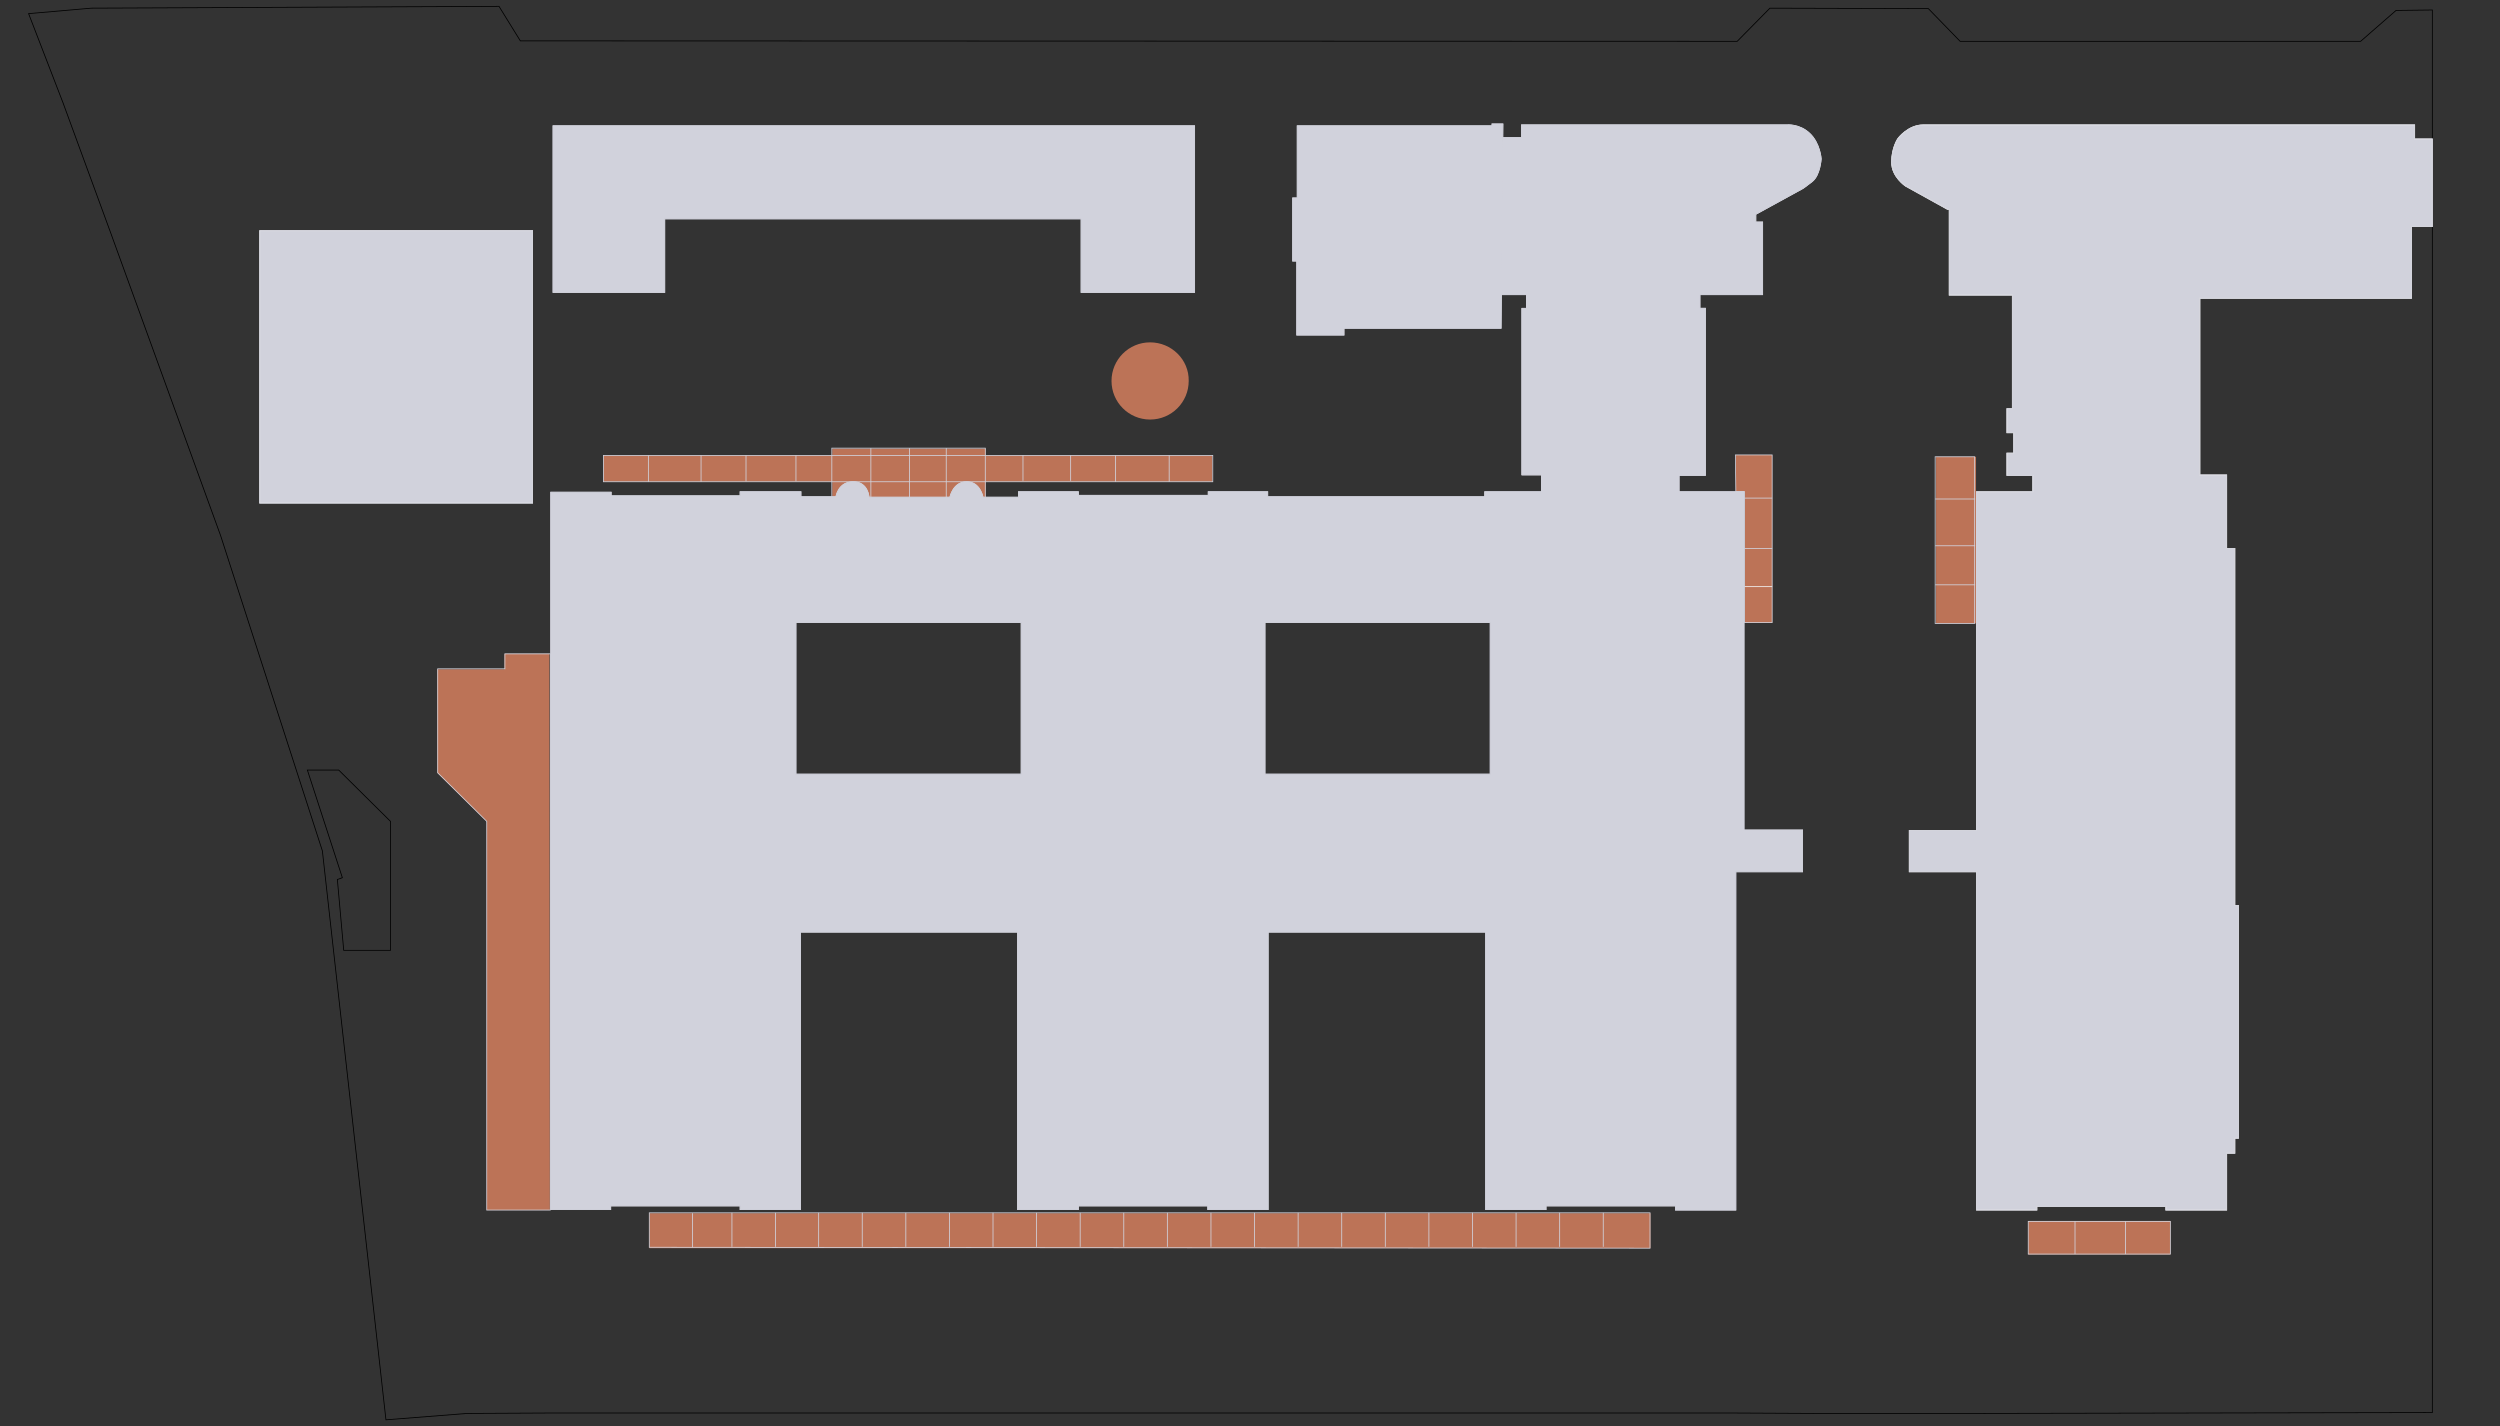 <?xml version="1.0" encoding="UTF-8"?> <svg xmlns="http://www.w3.org/2000/svg" xmlns:xlink="http://www.w3.org/1999/xlink" version="1.1" id="Ebene_1" x="0px" y="0px" viewBox="0 0 550.6 314.1" style="enable-background:new 0 0 550.6 314.1;" xml:space="preserve"><rect x="0" y="0" width="550.6" height="314.1" fill="#333333" stroke="none"/> <style type="text/css"> .st0{fill:#BC7357;} .st1{fill:none;stroke:#000000;stroke-width:0.177;stroke-miterlimit:10;} .st2{fill:none;stroke:#D1D2DC;stroke-width:0.177;stroke-miterlimit:10;} .st3{fill:none;stroke:#F2F2F2;stroke-width:0.177;stroke-miterlimit:10;} .st4{clip-path:url(#SVGID_00000119804867470114677660000010734144031441977013_);} .st5{clip-path:url(#SVGID_00000017485804857591372760000013715517956084961178_);} .st6{clip-path:url(#SVGID_00000152257583309436742210000003152016029981052830_);fill:#D1D2DC;} .st7{clip-path:url(#SVGID_00000152257583309436742210000003152016029981052830_);fill:none;stroke:#F2F2F2;stroke-width:0.177;stroke-miterlimit:10;} .st8{clip-path:url(#SVGID_00000114049610258139044530000006747661919269820551_);fill:#D1D2DC;} .st9{clip-path:url(#SVGID_00000114049610258139044530000006747661919269820551_);fill:none;stroke:#D1D2DC;stroke-width:0.177;stroke-miterlimit:10;} .st10{clip-path:url(#SVGID_00000116936632448683491100000013095107438212112572_);} .st11{clip-path:url(#SVGID_00000026849831615170594690000017675713571304437437_);fill:#D1D2DC;} .st12{clip-path:url(#SVGID_00000026849831615170594690000017675713571304437437_);fill:none;stroke:#D1D2DC;stroke-width:0.177;stroke-miterlimit:10;} .st13{clip-path:url(#SVGID_00000119798032224855827270000010888292200000548247_);fill:#D1D2DC;} .st14{clip-path:url(#SVGID_00000119798032224855827270000010888292200000548247_);} .st15{clip-path:url(#SVGID_00000161592835645644033510000009088906649289985169_);fill:none;stroke:#D1D2DC;stroke-width:0.177;stroke-miterlimit:10;} .st16{clip-path:url(#SVGID_00000016759470422667934330000004266977204654365119_);fill:#D1D2DC;} .st17{clip-path:url(#SVGID_00000016759470422667934330000004266977204654365119_);} .st18{clip-path:url(#SVGID_00000037666512989784430640000011634166014081264512_);fill:none;stroke:#F2F2F2;stroke-width:0.177;stroke-miterlimit:10;} .st19{clip-path:url(#SVGID_00000119804867470114677660000010734144031441977013_);fill:none;stroke:#D1D2DC;stroke-width:0.177;stroke-miterlimit:10;} .st20{clip-path:url(#SVGID_00000059308649287742944260000014684001603704262807_);fill:none;stroke:#D1D2DC;stroke-width:0.177;stroke-miterlimit:10;} </style> <g> <rect x="132.9" y="100.3" class="st0" width="134.1" height="5.8"></rect> <rect x="143" y="267.2" class="st0" width="220.5" height="7.7"></rect> <rect x="446.7" y="268.9" class="st0" width="31.3" height="7.4"></rect> <g> <path class="st0" d="M253.3,75.4c-4.7,0-8.5,3.8-8.5,8.5c0,4.7,3.8,8.5,8.5,8.5c4.7,0,8.5-3.8,8.5-8.5 C261.9,79.2,258,75.4,253.3,75.4"></path> <path class="st0" d="M217.1,109.6V98.8h-33.8v10.8h0.8c0.3-1.9,1.7-3.4,3.6-3.4c1.9,0,3.3,1.5,3.6,3.4h17.9 c0.4-1.8,1.8-3.2,3.6-3.2c1.8,0,3.2,1.4,3.6,3.2H217.1z"></path> </g> <polyline class="st0" points="382.3,108.4 382.3,100.2 390.3,100.2 390.3,137.2 384.3,137.2 384.3,108.4 382.3,108.4 "></polyline> <rect x="426.4" y="100.6" class="st0" width="8.8" height="36.7"></rect> <polygon class="st0" points="121.1,266.5 107.2,266.5 107.2,180.9 96.3,170.2 96.3,147.4 111.1,147.4 111.1,144 121,144 "></polygon> <polygon class="st1" points="400.3,311.3 420.7,311.3 434.4,311.3 535.7,311.1 535.7,2.2 527.7,2.3 519.9,9.1 431.7,9.1 424.7,1.9 389.8,1.8 382.6,9.1 114.6,9 109.9,1.4 20.1,1.8 6.3,3 13.9,22.7 24.2,50.8 48.6,118 71,187.4 85,312.7 102.8,311.3 121.2,311.2 381.5,311.2 "></polygon> <polygon class="st2" points="143,267.1 143,274.7 363.4,274.9 363.4,267.1 "></polygon> <line class="st2" x1="343.5" y1="274.6" x2="343.5" y2="267.1"></line> <line class="st2" x1="353.1" y1="274.6" x2="353.1" y2="267.1"></line> <line class="st2" x1="324.3" y1="274.6" x2="324.3" y2="267.1"></line> <line class="st2" x1="333.9" y1="274.6" x2="333.9" y2="267.1"></line> <line class="st2" x1="305.1" y1="274.6" x2="305.1" y2="267.1"></line> <line class="st2" x1="314.7" y1="274.6" x2="314.7" y2="267.1"></line> <line class="st2" x1="285.9" y1="274.6" x2="285.9" y2="267.1"></line> <line class="st2" x1="295.5" y1="274.6" x2="295.5" y2="267.1"></line> <line class="st2" x1="266.7" y1="274.6" x2="266.7" y2="267.1"></line> <line class="st2" x1="276.3" y1="274.6" x2="276.3" y2="267.1"></line> <line class="st2" x1="247.5" y1="274.6" x2="247.5" y2="267.1"></line> <line class="st2" x1="257.1" y1="274.6" x2="257.1" y2="267.1"></line> <line class="st2" x1="228.3" y1="274.6" x2="228.3" y2="267.1"></line> <line class="st2" x1="237.9" y1="274.6" x2="237.9" y2="267.1"></line> <line class="st2" x1="209.1" y1="274.6" x2="209.1" y2="267.1"></line> <line class="st2" x1="218.7" y1="274.6" x2="218.7" y2="267.1"></line> <line class="st2" x1="189.9" y1="274.6" x2="189.9" y2="267.1"></line> <line class="st2" x1="199.5" y1="274.6" x2="199.5" y2="267.1"></line> <line class="st2" x1="170.8" y1="274.6" x2="170.8" y2="267.1"></line> <line class="st2" x1="161.2" y1="274.6" x2="161.2" y2="267.1"></line> <line class="st2" x1="152.5" y1="274.7" x2="152.5" y2="267.2"></line> <line class="st2" x1="180.3" y1="274.6" x2="180.3" y2="267.1"></line> <polygon class="st2" points="446.7,276.2 446.7,269 456.8,269 478,269 478,276.2 "></polygon> <rect x="426.2" y="100.6" class="st2" width="8.7" height="36.7"></rect> <polygon class="st2" points="382.2,100.2 382.3,108.3 384.2,108.3 384.2,137.1 390.3,137.1 390.3,100.2 "></polygon> <line class="st3" x1="390.3" y1="129.2" x2="384.2" y2="129.2"></line> <line class="st2" x1="390.3" y1="120.8" x2="384.2" y2="120.8"></line> <line class="st2" x1="390.3" y1="109.7" x2="384.2" y2="109.7"></line> <line class="st2" x1="426.2" y1="120.2" x2="435" y2="120.2"></line> <line class="st2" x1="426.2" y1="109.9" x2="435" y2="109.9"></line> <line class="st2" x1="426.2" y1="128.8" x2="435" y2="128.8"></line> <line class="st2" x1="468.1" y1="269" x2="468.1" y2="276.2"></line> <rect x="132.9" y="100.3" class="st2" width="134.2" height="5.8"></rect> <line class="st2" x1="142.8" y1="100.3" x2="142.8" y2="106.1"></line> <line class="st2" x1="154.4" y1="100.3" x2="154.4" y2="106.1"></line> <line class="st2" x1="164.3" y1="100.3" x2="164.3" y2="106"></line> <line class="st2" x1="175.3" y1="100.3" x2="175.3" y2="106"></line> <polyline class="st2" points="183.2,109.5 183.2,98.7 217,98.7 217,109.6 "></polyline> <line class="st2" x1="208.4" y1="98.7" x2="208.4" y2="109.6"></line> <line class="st2" x1="200.3" y1="98.7" x2="200.3" y2="109.6"></line> <line class="st2" x1="191.8" y1="98.7" x2="191.8" y2="109.6"></line> <line class="st2" x1="225.3" y1="100.3" x2="225.3" y2="105.9"></line> <line class="st2" x1="235.8" y1="100.3" x2="235.8" y2="105.9"></line> <line class="st2" x1="245.7" y1="100.3" x2="245.7" y2="106.1"></line> <line class="st2" x1="257.5" y1="100.3" x2="257.5" y2="106.1"></line> <g> <defs> <rect id="SVGID_1_" x="3.1" y="-1.8" width="535.8" height="317.8"></rect> </defs> <clipPath id="SVGID_00000047775346464720819990000016858018169033046456_"> <use xlink:href="#SVGID_1_" style="overflow:visible;"></use> </clipPath> <g style="clip-path:url(#SVGID_00000047775346464720819990000016858018169033046456_);"> <defs> <rect id="SVGID_00000138565288600677921780000017533243611504872117_" x="416.3" y="27.3" width="119.6" height="239.5"></rect> </defs> <clipPath id="SVGID_00000064329375341890637000000013284278509703432366_"> <use xlink:href="#SVGID_00000138565288600677921780000017533243611504872117_" style="overflow:visible;"></use> </clipPath> <g style="clip-path:url(#SVGID_00000064329375341890637000000013284278509703432366_);"> <defs> <rect id="SVGID_00000182528699952387731020000013969065164046492071_" x="416.3" y="27.3" width="119.6" height="239.5"></rect> </defs> <clipPath id="SVGID_00000116935020022552125710000007946799953826156177_"> <use xlink:href="#SVGID_00000182528699952387731020000013969065164046492071_" style="overflow:visible;"></use> </clipPath> <path style="clip-path:url(#SVGID_00000116935020022552125710000007946799953826156177_);fill:#D1D2DC;" d="M490.4,266.5H477 v-0.8h-28.4v0.8h-13.3v-70.4V192h-14.8v-9.1h14.8v-74.6h12.4v-3.6H442v-4.9h1.5v-4.5H442v-5.3h1.2v-25h-13.9V46.1h-0.4l-9.2-5.1 c0,0-3.1-2-3.1-5.3c0-3.2,1.4-5.2,1.4-5.2s2.2-3,5.6-3h108.2v3.1h3.9v19.3h-4.6v15.8h-46.6v38.9h5.9v16.2h1.8v78.6h0.8v51.3 h-0.8v3.3h-1.8L490.4,266.5z"></path> <path style="clip-path:url(#SVGID_00000116935020022552125710000007946799953826156177_);fill:none;stroke:#F2F2F2;stroke-width:0.177;stroke-miterlimit:10;" d=" M490.4,266.5H477v-0.8h-28.4v0.8h-13.3v-70.4V192h-14.8v-9.1h14.8v-74.6h12.4v-3.6H442v-4.9h1.5v-4.5H442v-5.3h1.2v-25h-13.9 V46.1h-0.4l-9.2-5.1c0,0-3.1-2-3.1-5.3c0-3.2,1.4-5.2,1.4-5.2s2.2-3,5.6-3h108.2v3.1h3.9v19.3h-4.6v15.8h-46.6v38.9h5.9v16.2 h1.8v78.6h0.8v51.3h-0.8v3.3h-1.8L490.4,266.5z"></path> </g> </g> <g style="clip-path:url(#SVGID_00000047775346464720819990000016858018169033046456_);"> <defs> <rect id="SVGID_00000025442258042766114910000003916020688595084947_" x="284.5" y="27" width="46.8" height="47"></rect> </defs> <clipPath id="SVGID_00000126319833892719307120000016916888581647616392_"> <use xlink:href="#SVGID_00000025442258042766114910000003916020688595084947_" style="overflow:visible;"></use> </clipPath> <polygon style="clip-path:url(#SVGID_00000126319833892719307120000016916888581647616392_);fill:#D1D2DC;" points="328.6,27.3 328.6,27.7 285.7,27.7 285.7,43.6 284.7,43.6 284.7,57.5 285.6,57.5 285.6,73.8 296,73.8 296,72.3 330.6,72.3 331,27.3 "></polygon> <polygon style="clip-path:url(#SVGID_00000126319833892719307120000016916888581647616392_);fill:none;stroke:#D1D2DC;stroke-width:0.177;stroke-miterlimit:10;" points=" 330.6,72.3 296,72.3 296,73.8 285.6,73.8 285.6,57.5 284.7,57.5 284.7,43.6 285.7,43.6 285.7,27.7 328.6,27.7 328.6,27.3 331,27.3 "></polygon> </g> <g style="clip-path:url(#SVGID_00000047775346464720819990000016858018169033046456_);"> <defs> <rect id="SVGID_00000024715433937138834970000016622998274206140544_" x="120.9" y="27.3" width="280.5" height="239.5"></rect> </defs> <clipPath id="SVGID_00000099636190644680556420000012047883997700533653_"> <use xlink:href="#SVGID_00000024715433937138834970000016622998274206140544_" style="overflow:visible;"></use> </clipPath> <g style="clip-path:url(#SVGID_00000099636190644680556420000012047883997700533653_);"> <defs> <rect id="SVGID_00000081611320255248385960000001853885397238798231_" x="120.9" y="27.3" width="280.5" height="239.5"></rect> </defs> <clipPath id="SVGID_00000148632118736860376320000001799308479072911271_"> <use xlink:href="#SVGID_00000081611320255248385960000001853885397238798231_" style="overflow:visible;"></use> </clipPath> <path style="clip-path:url(#SVGID_00000148632118736860376320000001799308479072911271_);fill:#D1D2DC;" d="M134.5,266.4v-0.8 H163v0.8h13.3v-61.1h47.8v61.1h13.4v-0.8H266v0.8h13.3v-61.1h47.9v61.1h13.3v-0.8H369v0.9h13.3V192h14.7v-9.2h-12.9v-74.5h-1.9 h-12.4v-3.6h5.8v-1.5V67.9h-1.2v-3h13.8v-16h-1.5v-1.7l10.4-5.7c0,0,0.2-0.1,2-1.5c1.8-1.4,2-5,2-5s-0.2-3.4-2.5-5.6 c-2.3-2.2-5.1-1.9-5.1-1.9h-4.8l-53.6,0v2.8h-4.1l-0.5,34.6h5.6v3h-1v36.7h4.3v3.7H327v1.1h-47.8v-1.1h-13.1v0.8h-28.6v-0.8 h-13.2v1.2h-7.8c0,0-0.6-3.4-3.6-3.4c-3,0-3.7,3.4-3.7,3.4h-17.8c0,0-0.2-3.4-3.5-3.4s-3.8,3.3-3.8,3.3h-7.7v-1.1h-13.4v0.9 h-28.4v-0.8h-13.3v158H134.5z M278.6,137.1h49.6v33.4h-49.6V137.1z M175.3,137.1h49.6v33.4h-49.6V137.1z"></path> <path style="clip-path:url(#SVGID_00000148632118736860376320000001799308479072911271_);fill:none;stroke:#D1D2DC;stroke-width:0.177;stroke-miterlimit:10;" d=" M134.5,266.4v-0.8H163v0.8h13.3v-61.1h47.8v61.1h13.4v-0.8H266v0.8h13.3v-61.1h47.9v61.1h13.3v-0.8H369v0.9h13.3V192h14.7v-9.2 h-12.9v-74.5h-1.9h-12.4v-3.6h5.8v-1.5V67.9h-1.2v-3h13.8v-16h-1.5v-1.7l10.4-5.7c0,0,0.2-0.1,2-1.5c1.8-1.4,2-5,2-5 s-0.2-3.4-2.5-5.6c-2.3-2.2-5.1-1.9-5.1-1.9h-4.8l-53.6,0v2.8h-4.1l-0.5,34.6h5.7v3h-1v36.7h4.3v3.7H327v1.1h-47.8v-1.1h-13.1 v0.8h-28.6v-0.8h-13.2v1.2h-7.8c0,0-0.6-3.4-3.6-3.4c-3,0-3.7,3.4-3.7,3.4h-17.8c0,0-0.2-3.4-3.5-3.4s-3.8,3.3-3.8,3.3h-7.7 v-1.1h-13.4v0.9h-28.4v-0.8h-13.3v158H134.5z M278.6,137.1h49.6v33.4h-49.6V137.1z M175.3,137.1h49.6v33.4h-49.6V137.1z"></path> </g> </g> <g style="clip-path:url(#SVGID_00000047775346464720819990000016858018169033046456_);"> <defs> <rect id="SVGID_00000082338244238197631850000008419326426872636809_" x="121.6" y="27.4" width="141.8" height="37.2"></rect> </defs> <clipPath id="SVGID_00000106122290650998129800000018440718559980303745_"> <use xlink:href="#SVGID_00000082338244238197631850000008419326426872636809_" style="overflow:visible;"></use> </clipPath> <polygon style="clip-path:url(#SVGID_00000106122290650998129800000018440718559980303745_);fill:#D1D2DC;" points="121.8,27.7 121.8,64.4 146.4,64.4 146.4,48.2 238.1,48.2 238.1,64.4 263.1,64.4 263.1,27.7 "></polygon> <g style="clip-path:url(#SVGID_00000106122290650998129800000018440718559980303745_);"> <defs> <rect id="SVGID_00000143613582502835919300000003782811632290684321_" x="121.6" y="27.4" width="141.8" height="37.2"></rect> </defs> <clipPath id="SVGID_00000096746395707564056830000016568184346767653015_"> <use xlink:href="#SVGID_00000143613582502835919300000003782811632290684321_" style="overflow:visible;"></use> </clipPath> <polygon style="clip-path:url(#SVGID_00000096746395707564056830000016568184346767653015_);fill:none;stroke:#D1D2DC;stroke-width:0.177;stroke-miterlimit:10;" points=" 263.1,64.4 238.1,64.4 238.1,48.2 146.4,48.2 146.4,64.4 121.8,64.4 121.8,27.7 263.1,27.7 "></polygon> </g> </g> <g style="clip-path:url(#SVGID_00000047775346464720819990000016858018169033046456_);"> <defs> <rect id="SVGID_00000172415902043975048240000011031346484851511213_" x="57" y="50.6" width="60.6" height="60.6"></rect> </defs> <clipPath id="SVGID_00000141423384608459439740000016160778244516267914_"> <use xlink:href="#SVGID_00000172415902043975048240000011031346484851511213_" style="overflow:visible;"></use> </clipPath> <rect x="57.2" y="50.8" style="clip-path:url(#SVGID_00000141423384608459439740000016160778244516267914_);fill:#D1D2DC;" width="60.1" height="60"></rect> <g style="clip-path:url(#SVGID_00000141423384608459439740000016160778244516267914_);"> <defs> <rect id="SVGID_00000052090364648104834440000016855017942655087521_" x="57" y="50.6" width="60.6" height="60.6"></rect> </defs> <clipPath id="SVGID_00000170250264033238753260000011210190270258971058_"> <use xlink:href="#SVGID_00000052090364648104834440000016855017942655087521_" style="overflow:visible;"></use> </clipPath> <rect x="57.2" y="50.8" style="clip-path:url(#SVGID_00000170250264033238753260000011210190270258971058_);fill:none;stroke:#F2F2F2;stroke-width:0.177;stroke-miterlimit:10;" width="60.1" height="60"></rect> </g> </g> <path style="clip-path:url(#SVGID_00000047775346464720819990000016858018169033046456_);fill:none;stroke:#D1D2DC;stroke-width:0.177;stroke-miterlimit:10;" d=" M490.4,266.5H477v-0.8h-28.4v0.8h-13.3v-70.4V192h-14.8v-9.1h14.8v-74.6h12.4v-3.6H442v-4.9h1.5v-4.5H442v-5.3h1.2v-25h-13.9V46.1 h-0.4l-9.2-5.1c0,0-3.1-2-3.1-5.3c0-3.2,1.4-5.2,1.4-5.2s2.2-3,5.6-3h108.2v3.1h3.9v19.3h-4.6v15.8h-46.6v38.9h5.9v16.2h1.8v78.6 h0.8v51.3h-0.8v3.3h-1.8L490.4,266.5z"></path> </g> <polygon class="st2" points="330.6,72.3 296,72.3 296,73.8 285.6,73.8 285.6,57.5 284.7,57.5 284.7,43.6 285.7,43.6 285.7,27.7 328.6,27.7 328.6,27.3 331,27.3 "></polygon> <g> <defs> <rect id="SVGID_00000122706596927946176600000009494844341422668698_" x="3.1" y="-1.8" width="535.8" height="317.8"></rect> </defs> <clipPath id="SVGID_00000078747846684625772340000015210103199317408416_"> <use xlink:href="#SVGID_00000122706596927946176600000009494844341422668698_" style="overflow:visible;"></use> </clipPath> <path style="clip-path:url(#SVGID_00000078747846684625772340000015210103199317408416_);fill:none;stroke:#D1D2DC;stroke-width:0.177;stroke-miterlimit:10;" d=" M134.5,266.4v-0.8H163v0.8h13.3v-61.1h47.8v61.1h13.4v-0.8H266v0.8h13.3v-61.1h47.9v61.1h13.3v-0.8H369v0.9h13.3V192h14.7v-9.2 h-12.9v-74.5h-1.9h-12.4v-3.6h5.8v-1.5V67.9h-1.2v-3h13.8v-16h-1.5v-1.7l10.4-5.7c0,0,0.2-0.1,2-1.5c1.8-1.4,2-5,2-5 s-0.2-3.4-2.5-5.6c-2.3-2.2-5.1-1.9-5.1-1.9h-4.8l-53.6,0v2.8h-4.1l-0.5,34.6h5.7v3h-1v36.7h4.3v3.7H327v1.1h-47.8v-1.1h-13.1v0.8 h-28.6v-0.8h-13.2v1.2h-7.8c0,0-0.6-3.4-3.6-3.4c-3,0-3.7,3.4-3.7,3.4h-17.8c0,0-0.2-3.4-3.5-3.4s-3.8,3.3-3.8,3.3h-7.7v-1.1 h-13.4v0.9h-28.4v-0.8h-13.3v158H134.5z M278.6,137.1h49.6v33.4h-49.6V137.1z M175.3,137.1h49.6v33.4h-49.6V137.1z"></path> </g> <polygon class="st2" points="263.1,64.4 238.1,64.4 238.1,48.2 146.4,48.2 146.4,64.4 121.8,64.4 121.8,27.7 263.1,27.7 "></polygon> <rect x="57.2" y="50.8" class="st2" width="60.1" height="60"></rect> <line class="st2" x1="457" y1="269" x2="457" y2="276.2"></line> <polygon class="st2" points="121.2,144 111.2,144 111.2,147.3 96.4,147.3 96.4,170.2 107.2,180.9 107.2,266.5 121.2,266.5 "></polygon> <polygon class="st1" points="86,209.3 86,180.9 74.6,169.6 72.1,169.6 72.1,169.6 72.1,169.6 67.7,169.6 75.4,193.3 74.3,193.7 75.7,209.3 80.5,209.3 80.6,209.3 "></polygon> </g> </svg> 